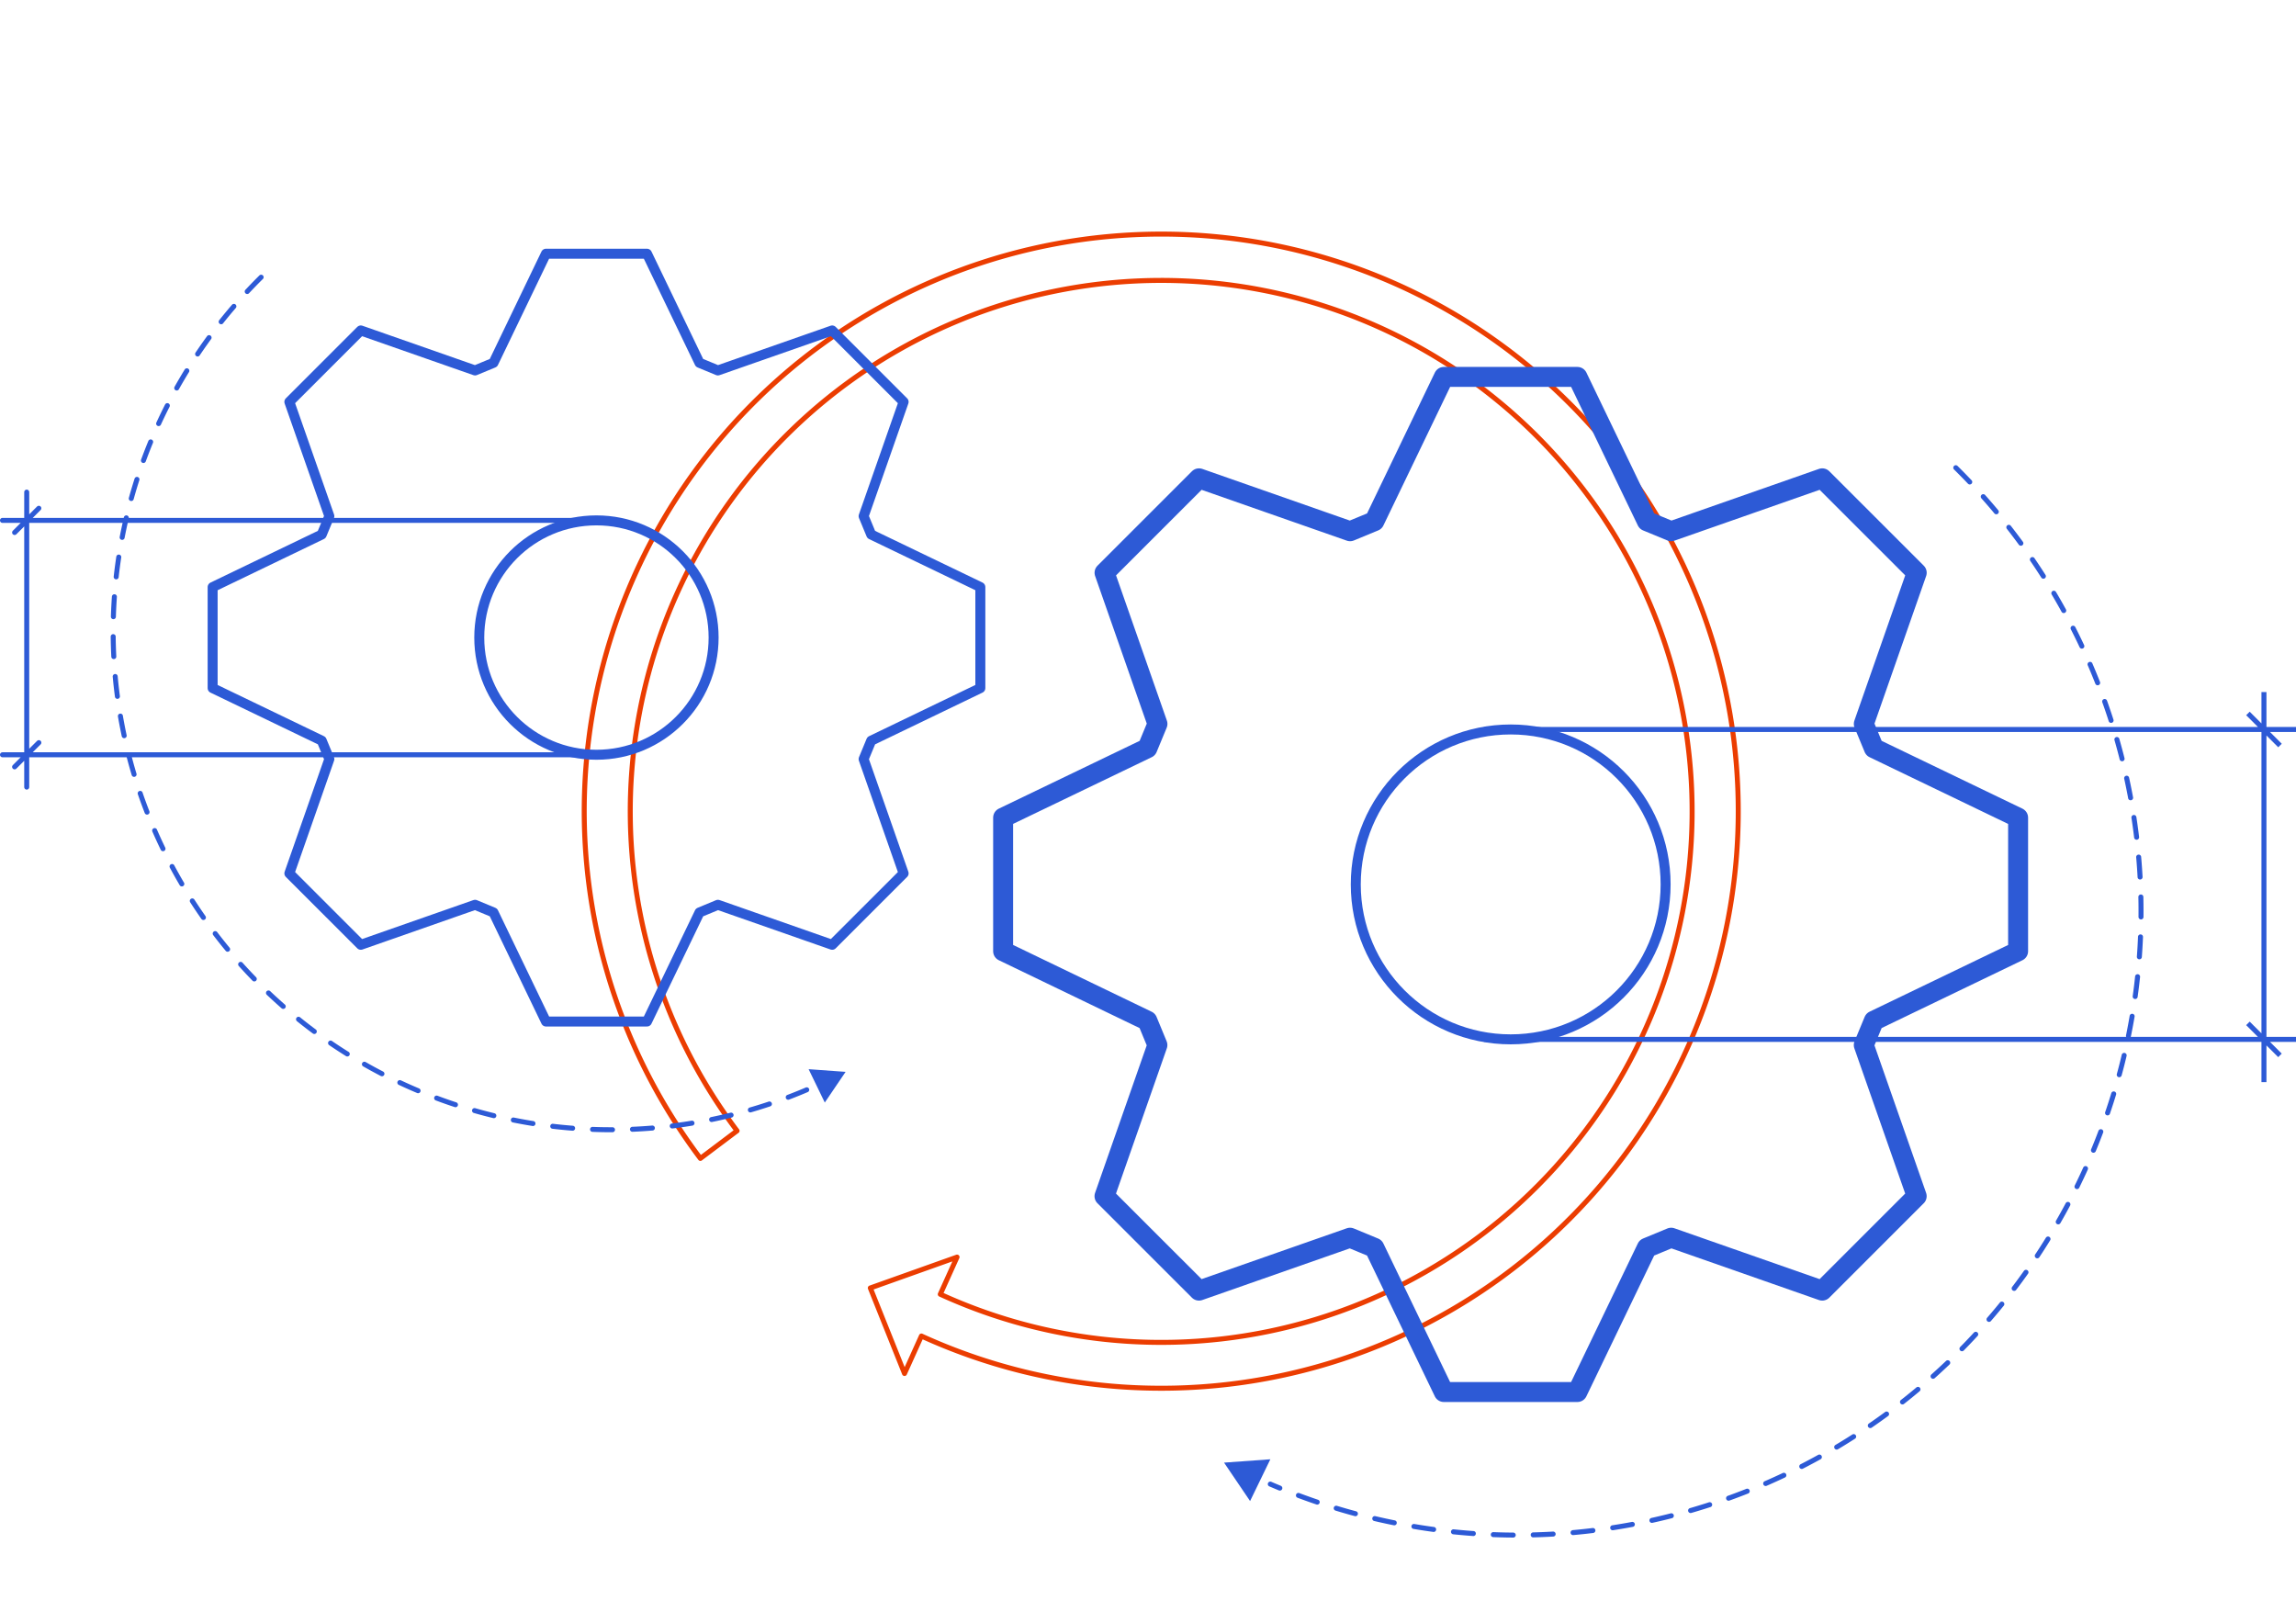 <?xml version="1.0" encoding="UTF-8"?> <svg xmlns="http://www.w3.org/2000/svg" width="230.028" height="162.547" viewBox="0 0 230.028 162.547"><g id="Otimizar_os_serviços_da_sua_organização_" data-name="Otimizar os serviços da sua organização " transform="translate(-799.921 -2764.595)"><path id="Path_5567" data-name="Path 5567" d="M110.967,57.784a53.17,53.17,0,1,1-6.406-25.316l-3.58,1.96,8.8,2.757,2.416-8.9-3.609,1.977a57.785,57.785,0,1,0,6.976,27.525Z" transform="matrix(-0.799, 0.602, -0.602, -0.799, 997.214, 2857.241)" fill="none" stroke="#eb3d01" stroke-linecap="round" stroke-linejoin="round" stroke-width="0.5"></path><g id="Group_5721" data-name="Group 5721" transform="translate(800.171 2790.011)"><path id="Path_5328" data-name="Path 5328" d="M892.174,2843.628h78.143m-78.143-31.045h81.354m0,31.045h-3.211m0-34.792v34.792m0,4.281v-4.281m0,0,1.605,1.6m-1.605-1.6-1.606-1.606m3.213-27.834-1.606-1.605-1.605-1.606" transform="translate(-743.75 -2764.923)" fill="none" stroke="#2d5ad6" stroke-width="0.5"></path><circle id="Ellipse_305" data-name="Ellipse 305" cx="15.521" cy="15.521" r="15.521" transform="translate(135.58 47.658)" fill="none" stroke="#2d5ad6" stroke-width="1"></circle><path id="Path_5329" data-name="Path 5329" d="M881.339,2841.147l2.608,3.85,2.031-4.185Z" transform="translate(-758.956 -2720.045)" fill="#2d5ad6"></path><path id="Path_5331" data-name="Path 5331" d="M872.13,2853.232V2839.85l14.454-6.956,1.007-2.435-5.3-15.14,9.462-9.459,15.137,5.3,2.437-1.007,6.958-14.452h13.38l6.958,14.452,2.437,1.007,15.137-5.3,9.462,9.459-5.3,15.14,1.009,2.435,14.449,6.958v13.382l-14.449,6.958-1.012,2.44,5.3,15.139-9.462,9.46-15.137-5.3-2.437,1.009-6.958,14.449h-13.38l-6.958-14.449-2.439-1.009-15.134,5.3-9.465-9.46,5.3-15.139-1.007-2.437Z" transform="translate(-771.88 -2783.36)" fill="none" stroke="#2d5ad6" stroke-linecap="round" stroke-linejoin="round" stroke-width="2"></path><path id="Path_5566" data-name="Path 5566" d="M951.943,2799.484A62.486,62.486,0,0,1,883.267,2901.3" transform="translate(-756.25 -2778.048)" fill="none" stroke="#2d5ad6" stroke-linecap="round" stroke-linejoin="round" stroke-width="0.5" stroke-dasharray="2"></path><g id="Group_5397" data-name="Group 5397"><path id="Path_5328-2" data-name="Path 5328" d="M832.846,2826.813h59.1m-61.53-23.479h61.53m-59.1,23.479h-2.428m2.428,0V2800.5m0,26.312v3.24m-1.214-2.026,1.214-1.215m1.216-1.214-1.216,1.214m1.214-24.692-1.214,1.214-1.214,1.214" transform="translate(-830.419 -2776.62)" fill="none" stroke="#2d5ad6" stroke-linecap="round" stroke-linejoin="round" stroke-width="0.5"></path><circle id="Ellipse_305-2" data-name="Ellipse 305" cx="11.739" cy="11.739" r="11.739" transform="translate(47.766 26.713)" fill="none" stroke="#2d5ad6" stroke-linecap="round" stroke-linejoin="round" stroke-width="1"></circle><path id="Path_5331-2" data-name="Path 5331" d="M916.093,2834.079v-10.121l-10.933-5.261-.762-1.841,4.009-11.449-7.157-7.155-11.45,4.006-1.843-.762-5.261-10.931H872.574l-5.261,10.931-1.843.762-11.447-4.006-7.157,7.155,4.007,11.449-.765,1.841-10.928,5.264v10.121l10.928,5.261.765,1.845-4.007,11.451,7.157,7.155,11.447-4.007,1.843.765,5.263,10.928h10.119l5.263-10.928,1.844-.765,11.448,4.007,7.157-7.155-4.009-11.451.762-1.841Z" transform="translate(-818.126 -2790.565)" fill="none" stroke="#2d5ad6" stroke-linecap="round" stroke-linejoin="round" stroke-width="1"></path></g><path id="Path_5329-2" data-name="Path 5329" d="M864.022,2824.554l1.62,3.341,2.084-3.074Z" transform="translate(-783.259 -2742.864)" fill="#2d5ad6"></path><path id="Path_5568" data-name="Path 5568" d="M849.865,2791.544a49.908,49.908,0,0,0,54.854,81.32" transform="translate(-823.953 -2789.191)" fill="none" stroke="#2d5ad6" stroke-linecap="round" stroke-linejoin="round" stroke-width="0.5" stroke-dasharray="2"></path></g></g></svg> 